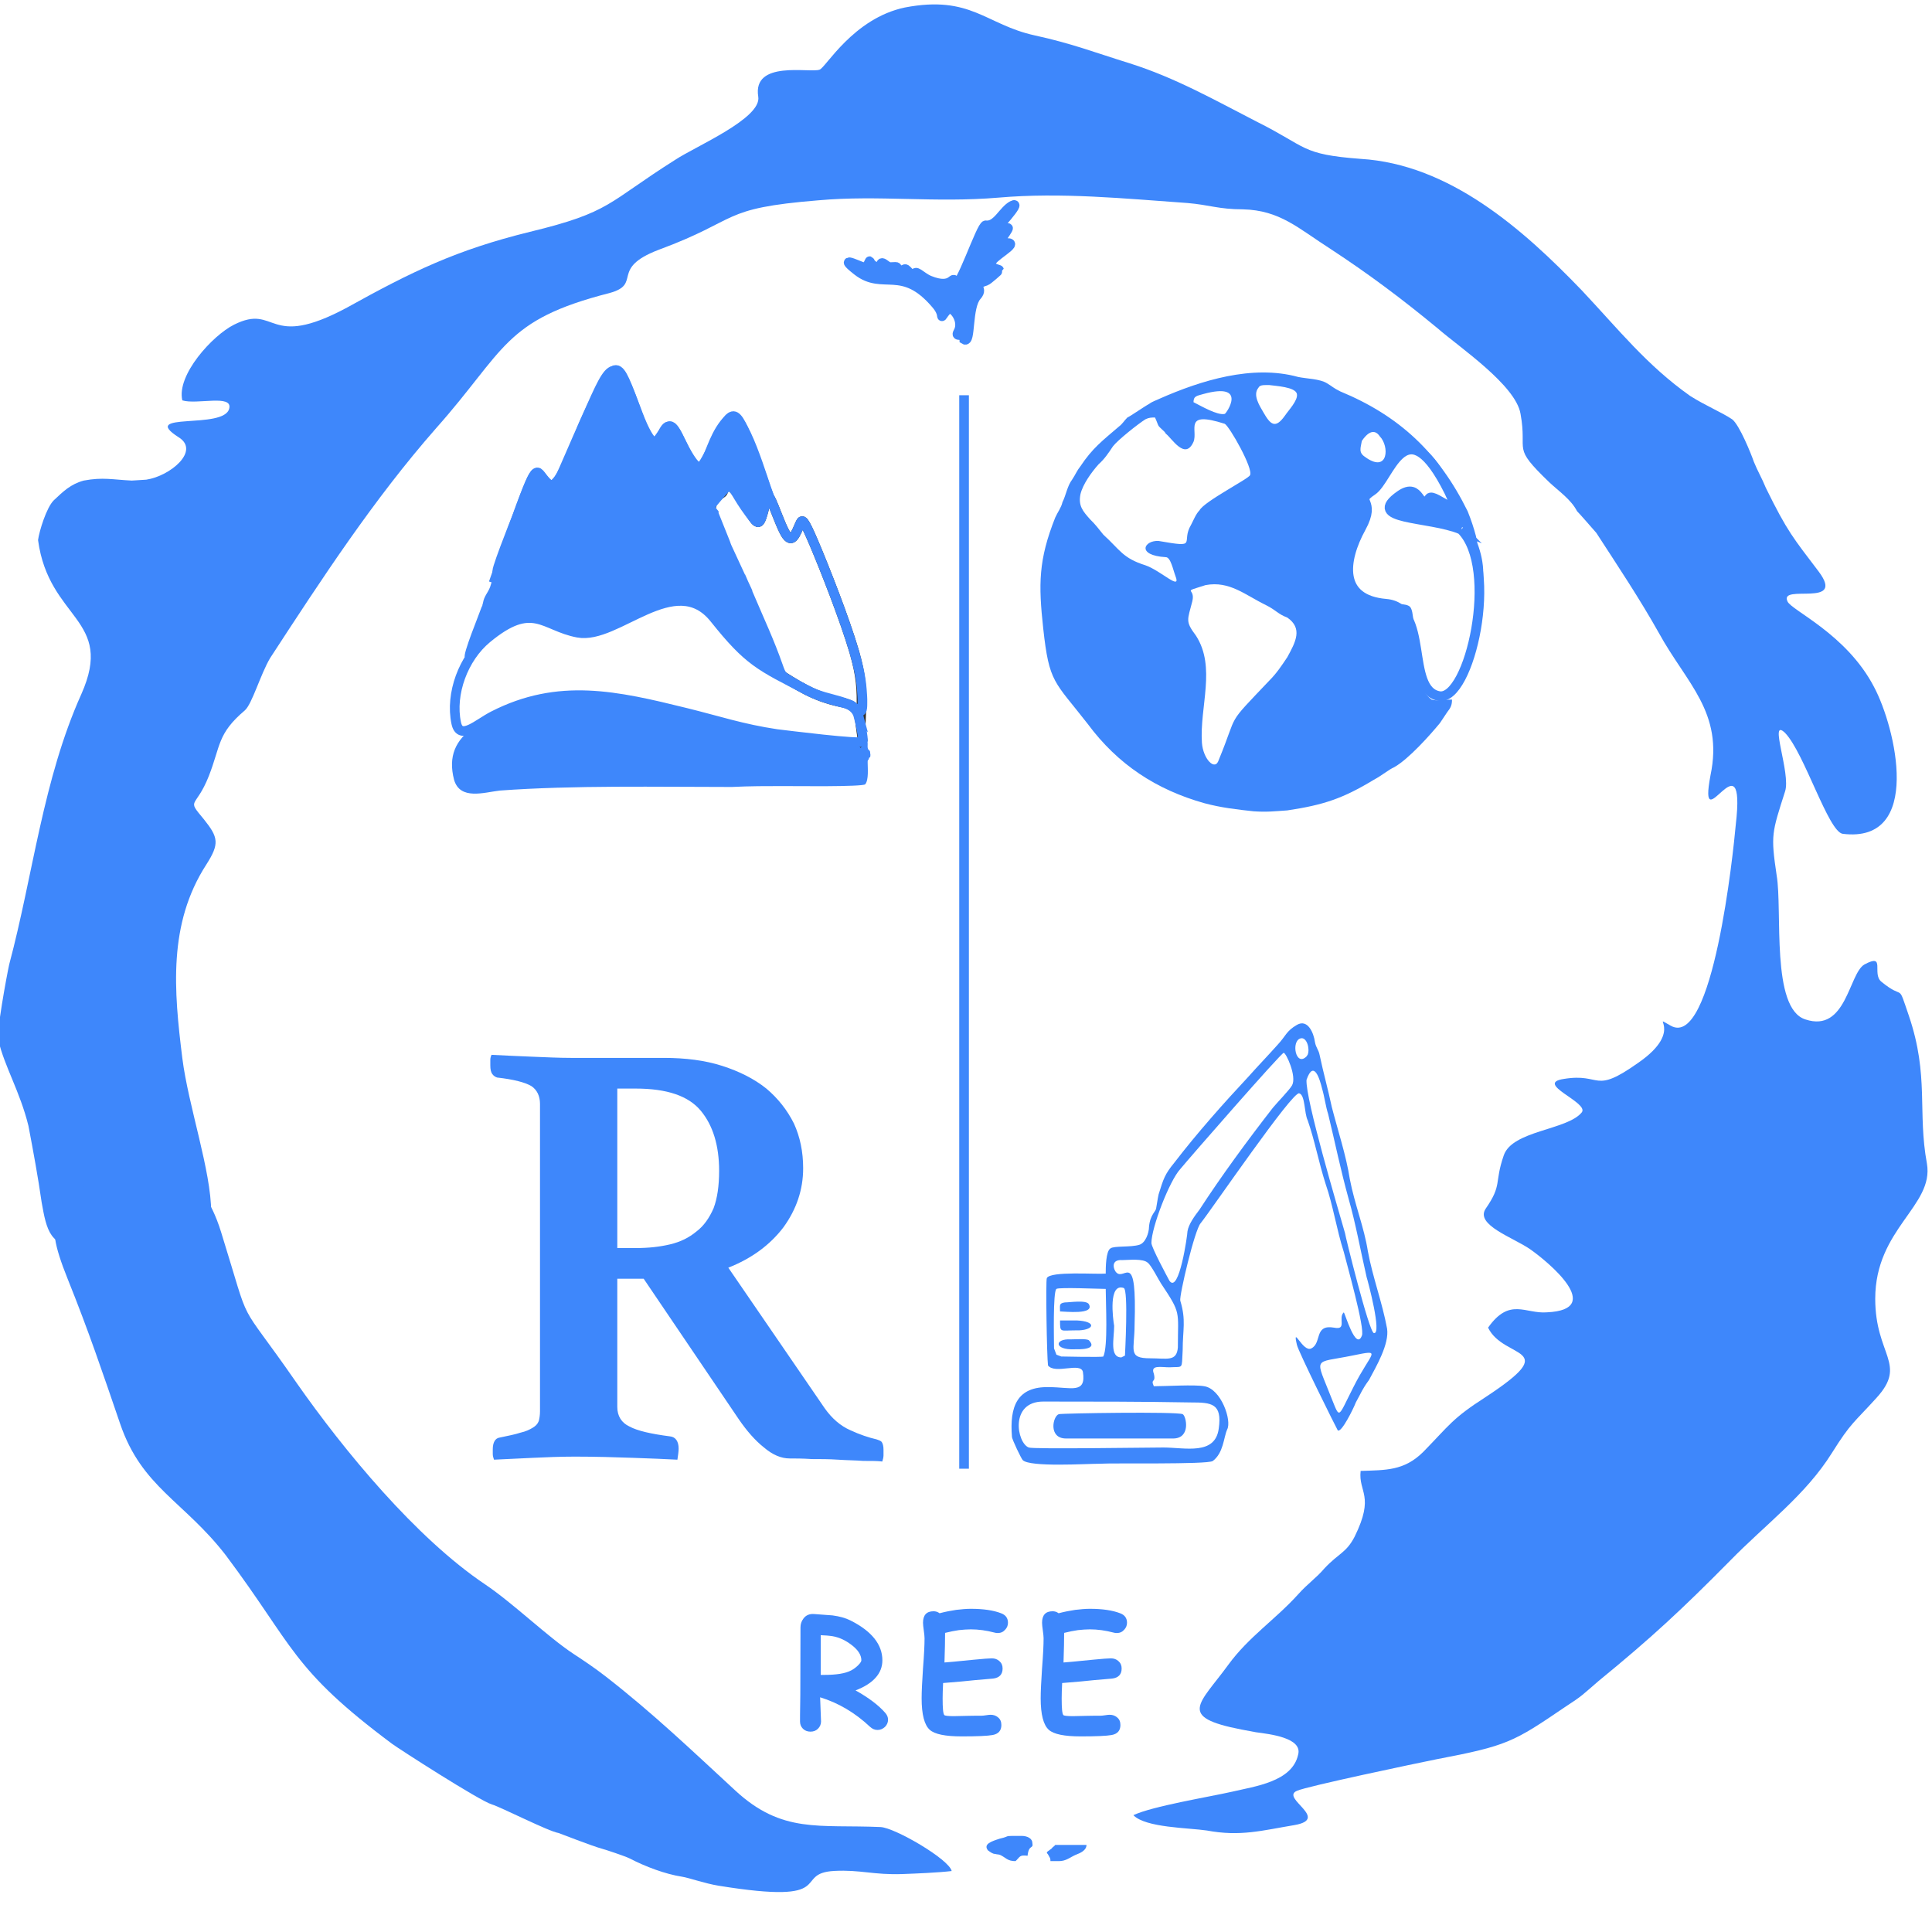 <?xml version="1.0" encoding="UTF-8"?>
<svg data-bbox="-408.748 915.744 399485.594 390814.594" viewBox="0 0 400000 400000" height="40mm" width="40mm" xmlns="http://www.w3.org/2000/svg" shape-rendering="geometricPrecision" text-rendering="geometricPrecision" image-rendering="optimizeQuality" fill-rule="evenodd" clip-rule="evenodd" data-type="ugc">
    <g>
        <path d="M11114 103604c-1494 1493-2987 6344-3236 8209 2240 16605 15931 16232 8961 31904-7966 17724-9957 37315-14936 55972-498 2239-2738 14366-2240 15672 1245 5410 4481 10634 6223 17724 996 5224 1992 10635 2738 15859 996 5597 1743 9701 8464 8768 3983-373 7468-559 11451-373 2987 187 3734-186 6721 373l747 187c4481 746 7468-2425 7717-6903 0-8582-4730-22016-5974-31904-1743-13993-2988-27799 4978-40113 2738-4291 2490-5597-498-9328-3734-4478-1742-2053 996-8956 2489-6343 1743-8769 7468-13620 1494-1306 3236-7462 5228-10821 10704-16418 21408-32836 34352-47575 14438-16232 13940-22389 35846-27986 6971-1866 0-5038 10207-8956 17176-6343 12446-8582 33108-10261 12446-1120 24146 560 37339-560 12945-1119 25889 187 39083 1120 4481 373 6472 1306 11451 1306 7717 186 11451 3918 18172 8209 7966 5224 14687 10261 22155 16418 4480 3918 16180 11754 17176 17724 1494 8210-1991 6530 5974 14180 1992 1866 4481 3545 5726 5970 249 187 3485 3918 3983 4478 4480 6903 8961 13620 12944 20709 5726 10448 13443 16419 10704 29479-2738 14552 7468-9142 5228 10261-498 5597-4730 46456-13443 41606-4729-2612 3237 746-6721 7649-9459 6717-7468 2052-15433 3358-6224 933 5227 4851 3734 6903-2988 3732-14439 3732-16181 8956-1992 5784-249 5970-3734 11008-2240 3358 5725 5970 9210 8395 3734 2612 15683 12501 3485 13060-4480 373-7716-3171-12197 3172 3236 6717 15683 3731-498 14366-6970 4478-7468 5784-12945 11381-3982 3918-7716 3731-12944 3918-498 4478 2987 5037-1245 13620-1742 3358-3236 3358-6223 6530-1742 2052-3485 3171-5476 5410-4730 5224-10207 8769-14439 14553-5974 8209-10704 10821 2739 13433 995 187 1991 373 2987 560 2738 373 9708 1119 8713 4664-1245 5597-8962 6530-13692 7649-4978 1120-16429 2986-20412 4851 2489 2612 11451 2612 15185 3172 6970 1306 11451 0 18172-1119 7468-1306-2987-5598 498-7090 1991-933 25142-5784 28876-6530 14687-2799 15931-3545 26635-10821 3734-2426 3486-2426 6971-5411 10953-8955 17176-14739 27133-24814 7468-7649 15683-13620 21159-22388 3983-6344 4481-6157 9211-11381 6472-7090-249-8769-249-20523 0-14553 12198-19217 10704-27986-1991-10821 498-18097-3734-30598-2489-7276-747-2985-5725-7089-1992-1680 995-5971-3485-3545-3237 1865-3734 14179-12198 11381-7219-2239-4730-22576-5974-29852-1245-8396-996-8769 1742-17351 1245-3732-3485-15486 0-12127 3983 4104 8962 20523 11949 20896 16678 2052 10953-22016 6472-30411-5725-11008-17176-15859-17923-17725-1743-3731 12198 1493 6472-6157-5227-6903-6472-8209-10953-17351-747-1865-1742-3545-2489-5410-498-1493-2987-7650-4481-8769-2240-1493-5476-2799-8713-4851-8961-6343-14687-13620-22403-21829-12198-12687-27383-26120-45804-27239-12447-933-10953-2426-21408-7650-8713-4478-16928-9142-26387-12127-7219-2239-11949-4105-19666-5784-10206-2239-13193-8395-26884-5783-10704 2238-16430 12500-17674 12873-1992 746-13941-2052-12696 5597 747 4478-12944 10262-17176 13060-14189 8956-13194 10821-30121 14926-15185 3731-24395 8209-37838 15672-16678 8955-14438-933-23399 3545-4481 2239-11949 10448-10704 15672 2987 933 10455-1306 9708 1679-996 4478-18919 560-10455 5970 4481 2799-1743 8023-6721 8769l-2988 187c-3983-187-5974-747-9957 0-2738 746-4232 2239-6223 4104" fill="#3e87fb"/>
        <path d="M246853 124500c746-2985-2490-1679 2738-3358 4978-933 8215 2052 12446 4105 2241 1119 2490 1865 4481 2612 3236 2238 1743 5037 0 8209-1245 1865-2240 3358-3734 4851-9210 9701-6223 6156-10455 16418-747 2425-3236-187-3485-3545-498-7463 2987-15672-1245-22202-2240-2985-1742-3172-746-7090m-5477-34702c1245 933 3983 5597 5725 1679 996-2425-2240-6530 6473-3731 995 559 5974 9328 5227 10634-249 747-9459 5411-10455 7277-747 746-1245 2052-1742 2985-2241 3731 1742 4851-6722 3358-2987-187-4729 2985 1494 3358 996 0 1494 2612 1991 3918 1245 3172-2987-1119-6223-2239-4730-1492-5227-3171-8712-6343-747-933-1743-2239-2739-3172-1493-1679-2489-2798-1991-5224 498-2052 2240-4477 3734-6157 1244-1119 1991-2238 2987-3731 996-1306 5228-4664 6721-5597 747-373 1245-373 1992-373 995 2239 249 1306 1991 2985zm40576 1493c996-1493 2489-2799 3734-933 1991 2052 1742 7463-2738 4477l-249-186c-1494-933-996-1866-747-3358m-32859-9702c9459-2612 4730 4104 4481 4104-1494 374-4979-1679-6473-2425 0-1306 747-1306 1992-1679m13691-1866c1245 187 5477 373 5726 1866 249 1306-1743 3358-2490 4478-1991 2798-2987 1865-4480-747-747-1306-2241-3545-996-5037 249-560 996-560 1742-560zm35597 69591 1245-1865c747-933 996-1493 996-2612-1494 0-2987 373-4232 0-4979-3545-2738-17538-4481-19217-1493-1493-9957 746-11202-2612-249-560-1991-4291-1991-4478-249-5784 4978-11008 4730-12314-996-2425-2241-2985 1244-5224 1743-1865 4232-6343 6223-7276 2739-1306 4979 1679 6224 3545 747 933 1244 1866 1742 2798 747 1120 2490 4105 1494 5224h-747c-1991-746-2738-4477-3485-2052-1991 3545-1742-5410-8215 1120-1991 2238 1992 2238 4481 2985 1743 559 4979 746 6721 933 1743 186 4979 746 5228 2798 0 560 2987 14553 2738 7650 0-2239-498-4292-1245-6344 0-560-249-933-249-1306-497-1866-995-3358-1742-5224-5974-12127-14189-19776-26387-24814-1493-746-1493-933-2738-1679-1494-933-4232-933-5974-1306-9460-2612-20164 746-28628 4478-746 373-1493 559-2240 1119-747 373-3983 2612-4481 2799-747 746-996 1306-1742 1865-3485 2986-5477 4478-7966 8210-747 932-996 1679-1743 2798-995 1306-1244 3172-1991 4664-249 1120-996 2053-1494 3172-3485 8769-3485 13806-2489 22948 1245 11381 2240 10822 9210 19777 6224 8396 14190 13620 24147 16418 3485 933 6721 1306 10206 1679 2738 187 4232 0 6970-186 7468-1120 11451-2426 17923-6344 1743-932 2987-2052 4232-2612 2987-1679 7468-6716 9460-9142z" fill="#3e87fb"/>
        <path d="M147529 149128c-9618-2621-19661-5497-29383-5224l61636 12959-61636-12959c-6885 193-13610 1966-19906 6530-3983 2798-5476 6157-4232 11007 1245 4292 6224 2612 9460 2239 15184-1119 32859-746 48044-746 3734-187 7219-187 10953-187 1742 0 16180 187 16678-373 747-933 498-3358 498-4477 0-560 0-374 249-747 0-583 333 26 323-915-132-469 70-657-323-950-558-419 44-1680-498-1680 0-186-249 0-249 0s0 187-249 560h-498c0-273 1-185-249-373-1742-933-11202-1306-13940-1493-5725-559-10704-1679-16181-2985z" fill="#3e87fb"/>
        <path d="M99983 124873c-249 747 0 374-249 747-498 1492-3983 9888-3485 10448 2489-1306 6721-6530 11699-8396 6971-2612 7717 7090 17177 2799 7468-3359 10704-7836 18670-5224 5725 2425 11948 13433 16678 14366 1743 373 498-2239 0-3172-747-2799-1742-4851-2987-7463-1743-3731-3236-7649-4979-11381-1493-3731-3236-8022-4978-11567-249-187-249-373-249-373 0-187-4979-5411-5228-5598-1493-746-1245 933-1742 2426-1992 7836-498 8022-5477-1493-4481-8955-3734-7089-7219 747-1991 4291-2738-4292-4979-3918-1493 373-6970 16604-8463 15672-3236-1680-2490-5598-4979-2426-2240 2799-5228 5411-6721 8396-249 933-249-560-996 2052-498 1306-1244 1866-1493 3358" fill="#3e87fb"/>
        <path d="M240878 299691c-3236 0-27133 373-27880 0-2490-933-3983-9515 2987-9515 9957 0 20661 0 30619 186 4231 0 6472 187 5725 5411-747 5597-6970 3918-11451 3918m-8712-18657c-2490 0-1494-3918-1494-6530-249-1493-1245-8956 1991-7836 996 373 249 13806 249 13993zm-13941-1866c0-1679-249-11754 498-12314 498-373 8962 0 10206 0 0 2986 498 11941-497 13993-249 187-8713 0-8713 0l-996-373zm57504 10448c-3485-8955-3983-7276 4231-8955 6473-1306 3983-933 249 6530-3236 6343-2738 6716-4480 2425m-31864-10634c-249 2985-2240 2238-5725 2238-4730 0-3236-1679-3236-6903 498-15858-1992-9142-3734-10821-498-373-1494-2798 1244-2612 1245 0 4232-373 5228 560 747 560 2240 3545 2738 4291 4232 6343 3485 5597 3485 13247m26636-55412c1494-4291 2738-187 3236 1866 498 1679 747 3731 1245 5224 1493 6156 2489 11194 4232 17537 1493 5224 2489 10821 3734 16232 249 746 3236 11941 1493 11567-995-186-5974-20336-5974-20709-1494-5224-8215-27799-7966-31717m-6970 5784c-5228 6716-10704 14179-15185 21082-996 1306-2240 2985-2489 4478 0 746-1743 13060-3734 10261-498-933-3734-6903-3734-7836 0-3171 3734-12873 5974-15299 1992-2425 20910-24067 21408-24067s2739 4851 1743 6716c-498 933-3236 3732-3983 4665m6970-10635c-2240 2239-3236-3172-1245-3731 1245-374 1992 2052 1494 3358zm-53520 63994c1493 1866 6721-746 7219 1306 746 4664-2490 3172-6970 3172-6722-187-8215 4104-7717 10261 0 560 1991 4665 2240 4851 1494 1493 13193 746 15932 746 2738-186 22155 187 23399-559 2241-1679 2241-4851 2988-6530 995-1866-1245-8396-4730-8956-1992-373-7966 0-10455 0-747-1679 498-560 0-2612-747-1866 1493-1306 3236-1306 2987-186 2489 560 2738-3545 0-4291 747-6157-498-10261-249-933 2987-14739 4232-16045 2240-2799 19168-27613 20412-26867 1245 374 996 4105 1743 5598 1494 4291 2240 8582 3734 13246 1494 4291 2240 9329 3734 13993 498 2052 4481 16045 3734 17351-1245 3172-3485-4664-3734-4851-1245 1120 747 3732-1991 3172-4232-746-2490 3172-4730 4291-1743 933-3983-5037-2987-746 249 1306 8214 17351 8463 17724 747 560 3236-4478 3734-5784 1245-2238 1245-2612 2739-4664 1493-2798 4231-7463 3734-10634-996-5411-2988-10635-3983-16046-747-4850-2739-9701-3734-14925-747-4851-2490-10075-3734-14926-747-3545-1743-7090-2490-10635-249-1306-746-1492-995-2798-249-1866-1494-4851-3734-3545-2241 1306-2241 2239-3983 4105-1992 2238-3983 4291-5975 6530-5227 5597-10704 11754-15433 17910-1992 2426-2241 3359-3237 6530-249 1120-249 1493-497 2799 0 746-1245 1306-1494 3918 0 1306-747 3358-1991 3731-1743 560-5228 187-5975 747-996 559-996 4104-996 5224-1991 186-11450-560-12197 933-249 559 0 16231 249 18097" fill="#3e87fb"/>
        <path d="M241376 89798c-1245-933-1743-1306-1991-2799-249-746-249-559-996-559-1245 186-3236 1679-4232 2612-1743 1306-2240 2239-3734 3731-747 933-1494 1679-2240 2612-2490 2612-5975 6530-3734 10448 746 1306 1991 2612 2987 3732 747 746 5725 5597 6472 6156 3485 1680 4979 2053 8713 4292 2240 1492-747-4665-1245-4851-996 0-5725-560-3734-2612 498-373 996-560 1494-560 1991-187 6721 2425 6721-1119 996-6157 5227-7277 9210-10075 3734-2612 5477-1306 2241-7463-2490-4105-2988-6530-8464-6344-3485 0 249 4665-3236 5971-1494 559-2987-2239-4232-3172" fill="none"/>
        <path d="M255814 149501c2738-4105 15185-16418 11949-20710-1245-1679-12696-7649-14438-7836-1743-186-6970-186-6721 2239 746 6344-747 3172 1742 10075 2489 6717-1742 23695 2987 24628 1245 186 3734-7090 4481-8396" fill="none"/>
        <path d="M252080 233458c-2987 3358-5725 6530-8464 9702-1991 2239-6223 13060-4978 15858 498 747 4232 8210 5227 6157 498-1492 1245-6716 1743-8582s996-3731 1991-5411c2490-3544 19915-26493 20164-27612 249-1306-747-2612-1494-3732 498 0-249-2052-996-1492-995 746-11450 13060-13193 15112" fill="none"/>
        <path d="M218225 294840c0-3358 4481-2425 7468-2425 1245 0 18172-187 19168 373 747 373 1743 5037-1991 5037-2739 0-23400 374-24147-373-498-560-498-1866-498-2612m29872-4478c-3734-186-33357-373-34601 187-2988 1306-4232 9515 1244 9329 10704-373 21408-187 32113 0 4231 0 6223-2426 5476-6530-498-2799-1743-2986-4232-2986" fill="none"/>
        <path d="M235402 280847c746 373 7717 747 8214-373 498-3731 249-9142-1742-12500-747-1493-3734-6717-5477-7090-995-186-5227-560-5725 746v187c498 3918 1991 560 3734 2425 1494 1493-498 13807 996 16605" fill="none"/>
        <path d="M242870 297825c3734 0 2738-4664 1991-5037-1245-560-24893-187-25640 0-1245 373-2240 5037 1494 5037z" fill="#3e87fb"/>
        <path d="M276973 239615c-498-1866-3734-18657-5227-18097-2987 1306 498 10261 995 12500 2490 10448 5726 20709 8215 31157 0 187 2987 14366 3983 10635 996-2985-6970-30411-7966-36195" fill="none"/>
        <path d="M222955 277302c4232-186 3485 2053 996 2053-498 0-6224 373-4232-1679 498-560 2489-374 3236-374m-249-1865c-3236 186-3236 373-3236-2053 1494 0 6472-932 6223 1493-498 933-2240 560-2987 560m2240-3918h-5476c0-2612 747-1866 4232-1866 2240-187 2489 1493 1244 1866m3983 6716c0-3731-249-7463 0-11381-1991 0-8961-373-10455 187-249 2052-249 11194 0 13620 996 0 9958 746 10455-187z" fill="none"/>
        <path d="M281205 285512c4730-7650 3485-5784-5725-3918-3485 559-2241 1865-747 5224 3236 8955 1742 6343 6472-1306" fill="none"/>
        <path d="M260295 80469c-498 2426 996 5598 2987 6904 1991 1119 2738-1120 3485-2612 747-747 1245-1680 1743-2426 1742-1492-7219-3918-8215-1866" fill="none"/>
        <path d="M231419 281034c2240 560 1742-1866 1742-3358 0-1493 996-11195-995-11008-2490 186-1494 3358-1494 5970 0 1866-498 7090 747 8396" fill="none"/>
        <path d="M212749 384208c249-2425 1244-1306 996-2612 0-933-996-1493-2241-1493-4232 0-1991 0-4481 560-1742 560-3485 1120-2489 2426 498 373 996 746 1494 746 746 186 249 0 995 186 1245 560 1494 1306 3236 1306 996-932 747-1306 2490-1119" fill="#3e87fb"/>
        <path d="M283694 95022c996 373 3486 1119 3486-746v-373c0-1493-1245-3172-2490-3918-996-374-1742 186-2489 1119-1245 1679-249 3172 1493 3918" fill="none"/>
        <path d="M250338 84761c5227 3171 4978-2986 3734-3545-747-560-6971-373-6971 2052 1245 560 2241 933 3237 1493" fill="none"/>
        <path d="M219221 385327c1494 0 2240-746 3485-1306 996-373 2240-932 2240-2052h-6472c-249 373-498 373-747 746-1493 1120-995 560-497 1680 249 373 249 559 249 932z" fill="#3e87fb"/>
        <path d="M221710 277302c-3485-186-3485 2239 747 2053 747 0 4979 186 2987-1866-498-373-2738-187-3734-187" fill="#3e87fb"/>
        <path d="M223453 275437c3236-187 3485-1866-498-2053h-3485c0 2612 0 2053 3236 2053z" fill="#3e87fb"/>
        <path d="M268759 215361c-1992 2239 1493 6157 1991 2052 249-1306-249-3172-1991-2052" fill="none"/>
        <path d="M220466 269653c-1245 187-996 560-996 1866 996 0 7219 746 5974-1493-498-933-3983-373-4978-373" fill="#3e87fb"/>
        <path d="M61404 286305c-12915-18629-8988-9859-15647-31274-4306-13851-11480-11439-14970-23353-5828-19889-8004 5470-12342 12386-5522 8804-10382 5953-4403 20808 4300 10683 7163 19179 10847 29946 4488 13118 13162 15946 21846 27160 14185 18935 13542 23467 34410 39039 1335 996 18099 11800 20695 12572 1903 567 11698 5576 13802 5916 118 19 6988 2720 8989 3252 834 221 4918 1589 5746 2019 3206 1666 7328 3237 10853 3780 1403 216 4696 1400 7573 1865 25185 4070 15063-2606 23955-3066 5377-278 8144 868 14123 646 2916-108 7304-288 10152-624-492-2399-11747-8975-14730-9107-12728-563-20350 1405-30043-7536-9051-8350-17050-16017-26878-23656-2162-1681-4381-3177-6626-4650-5341-3505-12444-10450-18376-14439-14242-9575-29147-27632-38976-41684" fill="#3e87fb"/>
        <path d="M160175 138772c4892 3119 8233 5433 14037 6634l510 105c3451 915 3140 2839 3629 6011 113 745 204 1485 305 2230 25 186 27 200 171 320" stroke="#2f2f2e" stroke-width="2000" stroke-miterlimit="22.926" fill="none"/>
        <path d="M178211 149886c181-4375 395-7302-520-11685-210-966-457-1916-719-2868l-136-480c-1958-6678-6106-17203-8300-22369-2195-5166-2438-4975-2826-4150-388 823-920 2274-1478 2857-556 580-1137 290-1961-1364-826-1655-1893-4669-2531-6048-638-1378-846-1117-1159 29-315 1145-732 3173-1184 3946-451 774-936 288-1953-1308-1017-1597-2567-4309-3680-5301-1114-993-1793-267-2674 849s953-817 592-143-2207 715-2559 3804" stroke="#2f2f2e" stroke-width="2000" stroke-miterlimit="22.926" fill="none"/>
        <path d="M102188 120719c2775-7946 5552-15891 7129-19710 1577-3824 1957-3520 2640-2646 684 873 1672 2317 2508 2241 836-77 1519-1670 3456-6153 1938-4480 5129-11848 7181-15341 2050-3493 2963-3114 4253-304 1292 2810 2963 8051 4142 10633 1177 2584 1860 2506 2582 1747s1482-2204 2128-2736c646-530 1178-149 2128 1711 948 1862 2317 5202 3380 6305 1064 1099 1824-40 3001-2318 1178-2279 2773-5698 3951-7177 1176-1483 1937-1027 3295 1936 1358 2962 3314 8428 4294 11163l977 2734" stroke="#3e87fb" stroke-width="2000" stroke-miterlimit="22.926" fill="none"/>
        <path d="M103819 117339c8259-9749 4810-8266 9867-4130 1512 1237 3920-5564 4966-7547 2795-5303 3151-12354 7369-2955 1714 3819 3105-11549 6356-6289 761 1231 5583 11685 6664 11903 894-1974 1260-7251 2131-8533 2393 391 3154 3760 5671 5167 6099-7050 3055-5128 9377 2605 1926 2354 1495-4563 3016-4747-992-2459-5563-18768-8248-16193-5732 5496-3944 17271-10337 4209-4536-9269-2777 10757-9176-6644-4454-12110-5236-8440-10764 3902-784 1750-4871 13823-7045 12217-3047-2252-1885-6282-6588 6584-81 222-5435 13607-3825 11167z" stroke="#3e87fb" stroke-width="2000" stroke-miterlimit="22.926" fill="#3e87fb"/>
        <path d="M177764 148291c-954-3601-5961-2937-10607-5352-9919-5121-12128-5978-19233-14880-8151-10214-20187 4446-28267 2940-7235-1349-9273-6744-18861 1197-4867 4031-7617 11451-6339 17507 790 3742 4423 173 7648-1480 13573-6958 25604-4165 39854-656 6776 1669 11736 3354 18839 4407 2149 258 17557 2197 17819 1567 240-577-638-4426-853-5250z" stroke="#3e87fb" stroke-width="2000" stroke-miterlimit="22.926" fill="none"/>
        <path d="M155245 123754c2062 4806 4110 9200 5849 14163 731 2083 781 1997 2737 3166 4269 2553 6144 3340 10948 4492 1948 481 1334 380 2766 1497 1101 858 999-882 1011-1576 29-929-63-1906-132-2834-207-2681-849-5232-1588-7809-1958-6678-6106-17203-8300-22369-2195-5166-2438-4975-2826-4150-388 823-920 2274-1478 2857-556 580-1137 290-1961-1364-826-1655-1893-4669-2531-6048-638-1378-846-1117-1159 29-315 1145-732 3173-1184 3946-214 368-436 451-718 268-308-198-697-731-1235-1576-1017-1597-2567-4309-3680-5301-1114-993-1794-267-2674 849-73 94-151 192-227 291-757 978-1602 2151-1997 2821 57 60 113 119 164 178l747 932-1 187 2243 5596c247 562 247 748 496 1306l4233 9144c0 558 248 933 497 1305z" stroke="#3e87fb" stroke-width="2000" stroke-miterlimit="22.926" fill="none"/>
        <path d="M203980 55958c1873-2459-140 2861-323 567-17-211 202-407 323-567zm1402-1972c986-1501 7106-4566 1376-3409-632 127 4314-5803 480-2202-1251 1176-4166 3883-1390-517 36-58 5898-6416 3756-5294-1940 1017-3174 4379-5517 4086-922-115-5617 14145-6307 11862-585-1935-305 1610-5357-450-1772-722-3117-2636-3085-880-1546-581-1713-2321-2473-966-2171-1028-189-1015-2572-913-874 37-2125-2107-1880 285-3636-794-1473-2863-3051-173-260 443-6716-3166-1847 645 5342 4182 9267-1416 16359 7002 2140 2541 169 3395 2235 1034 938-1073 3665 2196 2279 4648-723 1277 1228-114 1268 1544 1403 875 514-6756 2570-9027 1710-1888-1607-2026 1872-3114 449-141 2742-2220 2732-2260-26-99-2479-440-1448-1901z" stroke="#3e87fb" stroke-width="2000" stroke-miterlimit="22.926" fill="#3e87fb"/>
        <path d="M133265 264747h-5461v26543c0 1905 889 3302 2540 4064 1651 889 4445 1524 8382 2032 1143 127 1778 1016 1778 2540 0 635-127 1397-254 2286q-3619.5-190.5-9144-381c-3683-127-7747-254-12065-254-3048 0-5969 127-8763 254q-4381.5 190.5-8001 381c-127-381-254-762-254-1143v-1016c0-1397 508-2286 1397-2413 1778-381 3175-635 4318-1016 1143-254 1905-635 2540-1016s1016-762 1270-1397c127-508 254-1143 254-2032v-63627c0-1651-635-2921-1778-3683-1270-762-3683-1397-7112-1778-381-127-762-381-1016-762s-381-889-381-1778v-1143c0-381 127-762 254-1016 2413 127 5080 254 8255 381 3048 127 5842 254 8255 254h19177c4445 0 8509 508 12065 1651s6604 2667 9144 4699q3619.5 3048 5715 7239c1270 2794 1905 5842 1905 9271 0 4445-1397 8509-4064 12192q-4191 5524.5-11430 8382l19939 29083q2286 3238.5 5334 4572c1905 889 3810 1524 5461 1905 381 127 762 254 1016 508 254 381 381 889 381 1651v1143c0 381-127 889-254 1270-889-127-2286-127-3937-127-1651-127-3429-127-5207-254-1905-127-3683-127-5461-127-1905-127-3429-127-4572-127q-2667 0-5334-2286c-1778-1397-3556-3429-5207-5842zm-1651-6350c2667 0 4953-254 7112-762s3937-1397 5461-2667c1524-1143 2667-2794 3556-4826 762-2032 1143-4572 1143-7747 0-5207-1270-9398-3810-12446s-6985-4572-13462-4572h-3810v33020z" fill="#3e87fb" fill-rule="nonzero"/>
        <path d="M181671 358170c-572 0-1080-223-1556-667-3112-2921-6572-4953-10319-6096 127 3016 191 4667 191 5016 0 572-223 1080-635 1492-413 413-921 604-1556 604-603 0-1143-191-1556-604-413-412-603-920-603-1492 0-794 0-1937 32-3492 31-1556 31-2699 31-3493l32-12509c0-667 191-1270 603-1810 508-699 1239-1016 2191-953 2508 191 3778 286 3842 286 1460 191 2699 540 3715 1048 4413 2222 6604 4985 6604 8255 0 1365-477 2572-1397 3588-921 1047-2318 1936-4160 2635 2731 1524 4795 3080 6192 4699 349 413 539 857 539 1365 0 572-222 1080-635 1492-444 413-952 636-1555 636m-9938-19495c-95-32-699-64-1810-127v8223h667c2540 0 4413-286 5620-921 539-285 1016-635 1460-1079 445-445 667-794 667-1016 0-1143-730-2254-2223-3334-1365-1016-2857-1619-4381-1746" fill="#3e87fb" fill-rule="nonzero"/>
        <path d="M206561 338103c-223 0-445-31-667-95-1683-444-3302-667-4890-667-762 0-1587 64-2476 159-889 127-1842 318-2858 572 0 1365-31 3429-127 6127 572-31 2604-222 6065-571 1968-191 3206-286 3746-286 603 0 1143 191 1556 572 444 381 667 889 667 1524 0 1238-667 1936-1969 2095-825 64-2064 191-3715 318-1460 158-3683 381-6635 603-64 1333-96 2381-96 3175 0 2032 96 3175 350 3461 95 127 762 222 1936 222 667 0 1620-32 2921-64 1270-31 2255-31 2890-31 190 0 508-32 920-96 381-63 699-95 889-95 604 0 1112 159 1524 508 508 381 731 921 731 1619 0 1144-604 1842-1810 2064-1016 191-3175 286-6414 286-3365 0-5588-444-6604-1365-1111-985-1682-3175-1682-6509 0-1365 95-3461 285-6223 223-2794 318-4858 318-6223 0-381-64-921-159-1619-95-699-159-1239-159-1588 0-1587 731-2381 2191-2381 445 0 857 127 1238 413 1207-318 2350-540 3429-699 1080-127 2096-222 3048-222 2604 0 4699 317 6255 921 953 349 1429 1016 1429 1968 0 540-191 1016-572 1429-412 476-920 698-1555 698" fill="#3e87fb" fill-rule="nonzero"/>
        <path d="M231208 338103c-223 0-445-31-667-95-1683-444-3302-667-4890-667-762 0-1587 64-2476 159-889 127-1842 318-2858 572 0 1365-31 3429-127 6127 572-31 2604-222 6065-571 1968-191 3206-286 3746-286 603 0 1143 191 1556 572 444 381 667 889 667 1524 0 1238-667 1936-1969 2095-825 64-2064 191-3715 318-1460 158-3683 381-6635 603-64 1333-96 2381-96 3175 0 2032 96 3175 350 3461 95 127 762 222 1936 222 667 0 1620-32 2921-64 1270-31 2255-31 2890-31 190 0 508-32 920-96 381-63 699-95 889-95 604 0 1112 159 1524 508 508 381 731 921 731 1619 0 1144-604 1842-1810 2064-1016 191-3175 286-6414 286-3365 0-5588-444-6604-1365-1111-985-1682-3175-1682-6509 0-1365 95-3461 285-6223 223-2794 318-4858 318-6223 0-381-64-921-159-1619-95-699-159-1239-159-1588 0-1587 731-2381 2191-2381 445 0 857 127 1238 413 1207-318 2350-540 3429-699 1080-127 2096-222 3048-222 2604 0 4699 317 6255 921 953 349 1429 1016 1429 1968 0 540-191 1016-572 1429-412 476-920 698-1555 698" fill="#3e87fb" fill-rule="nonzero"/>
        <path stroke="#3e87fb" stroke-width="2000" stroke-miterlimit="22.926" fill="none" d="M199599 81831v222250"/>
        <path d="M302517 109632c-6718-2794-20076-1869-12661-7076 4370-3068 3873 3709 6074 590 953-1352 8344 6435 3252-2961-8479-15645-11511-955-15072 1400-3875 2564 998 1651-2307 7675-3713 6769-4789 14896 5124 15740 9172 782 3943 17849 11021 19113 6300 1125 12595-26589 4569-34481z" stroke="#3e87fb" stroke-width="2000" stroke-miterlimit="22.926" fill="none"/>
    </g>
</svg>
